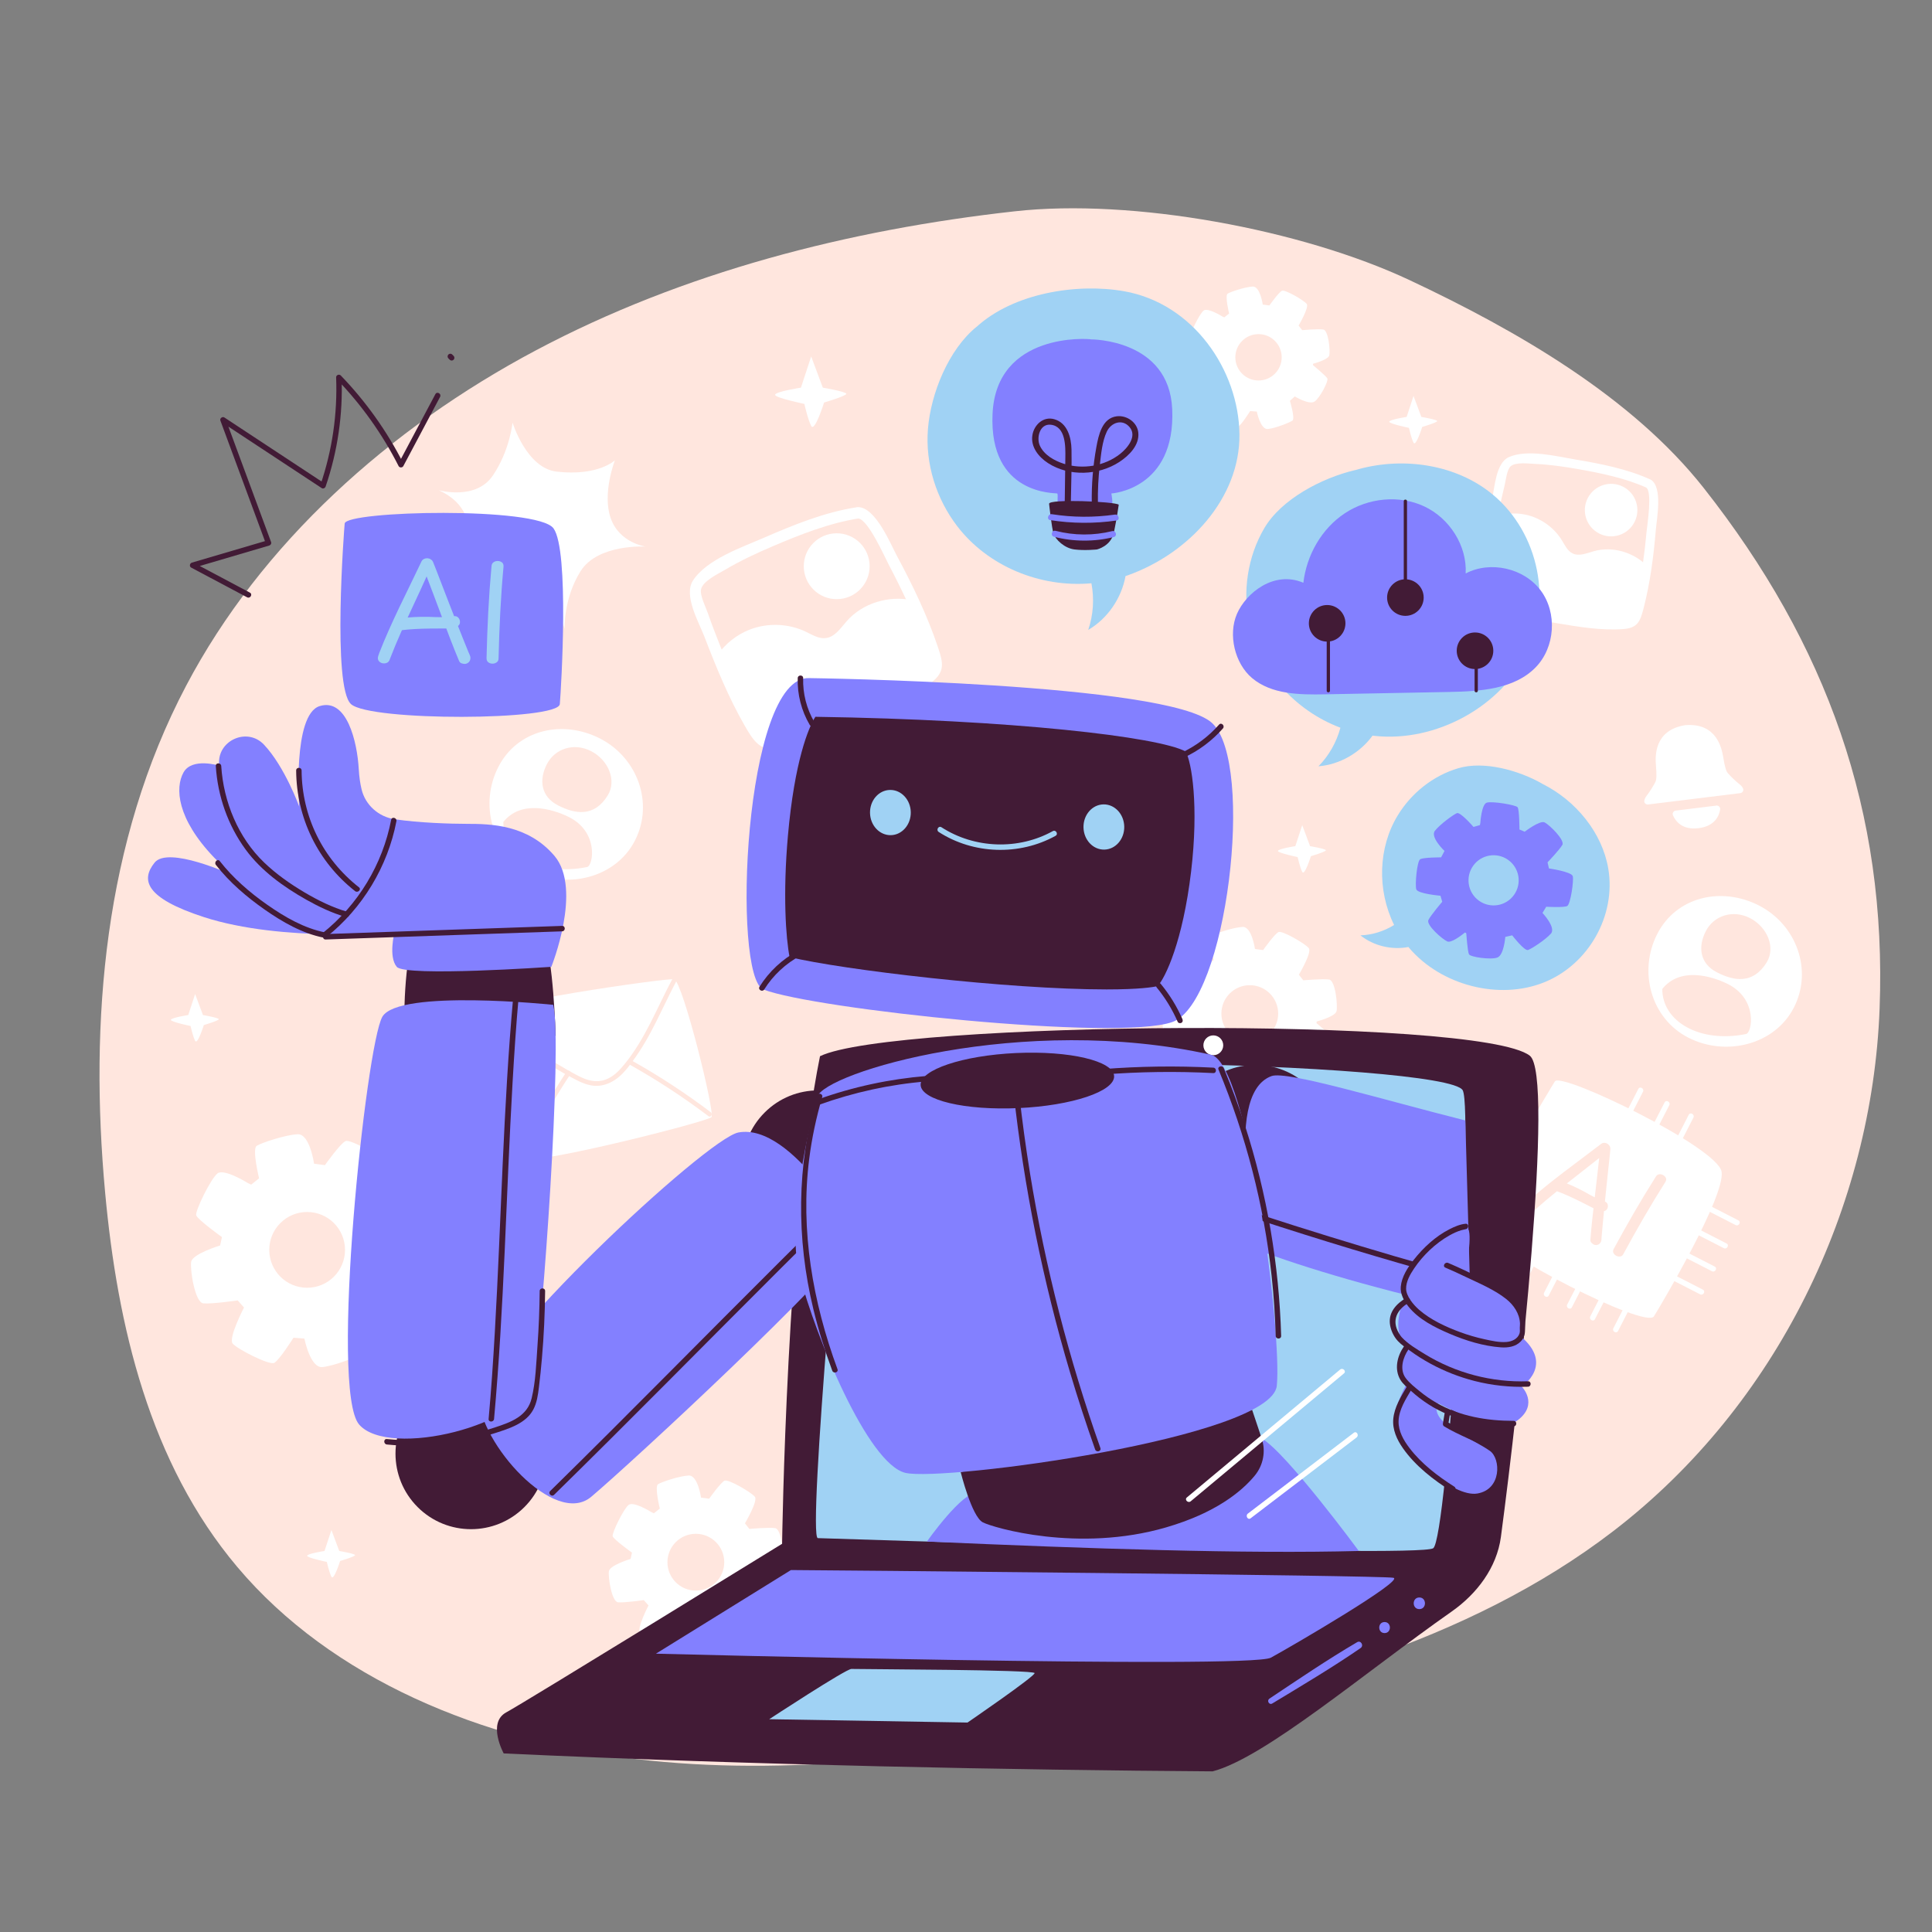 <?xml version="1.0" encoding="utf-8"?>
<!-- Generator: Adobe Illustrator 27.5.0, SVG Export Plug-In . SVG Version: 6.00 Build 0)  -->
<svg version="1.1" xmlns="http://www.w3.org/2000/svg" xmlns:xlink="http://www.w3.org/1999/xlink" x="0px" y="0px"
	 viewBox="0 0 500 500" style="enable-background:new 0 0 500 500;" xml:space="preserve">
<rect x="0" y="0" width="500" height="500" fill="#808080" stroke="none"/>
<g id="Background_Simple">
	<g>
		<g>
			<g>
				<path style="fill:#FFE6DE;" d="M262.556,54.693c-42.999,4.782-85.816,15.769-123.858,35.97
					c-38.042,20.201-71.143,50.019-90.514,86.781c-21.311,40.442-25.058,86.872-20.975,131.204
					c3.185,34.575,11.519,69.955,34.184,96.857c24.496,29.075,63.483,45.003,103.037,49.719
					c39.555,4.717,79.986-0.749,119.428-8.244c47.382-9.003,95.883-21.729,133.646-50.72
					c42.622-32.722,66.993-84.165,68.933-135.167c1.94-51.002-13.662-94.378-45.512-134.797
					c-18.529-23.515-48.245-40.702-76.158-53.816C336.854,59.366,293.022,51.264,262.556,54.693"/>
			</g>
		</g>
		<g>
			<g>
				<g>
					<path style="fill:#FFFFFF;" d="M174.506,253.44c-1.136-0.48-50.463,6.473-49.902,9.626c0.299,1.68,7.408,35.404,11.13,36.835
						c3.721,1.432,47.399-9.624,48.388-10.791C185.112,287.943,176.746,254.386,174.506,253.44z"/>
				</g>
			</g>
			<g>
				<g>
					<g>
						<path style="fill:#FFE6DE;" d="M125.293,263.477c7.387,5.976,15.334,11.605,23.787,15.982c1.926,0.997,4.006,1.792,6.21,1.505
							c1.855-0.241,3.571-1.133,4.977-2.344c1.611-1.388,2.929-3.222,4.153-4.949c1.327-1.872,2.515-3.838,3.617-5.849
							c2.462-4.495,4.514-9.2,6.918-13.726c0.357-0.672-0.663-1.27-1.021-0.597c-3.928,7.394-6.962,15.382-12.32,21.921
							c-1.393,1.7-2.89,3.281-5.019,4.025c-2.346,0.819-4.592,0.178-6.729-0.911c-3.896-1.984-7.636-4.366-11.282-6.772
							c-4.297-2.836-8.45-5.883-12.453-9.121C125.543,262.166,124.701,262.998,125.293,263.477L125.293,263.477z"/>
					</g>
				</g>
			</g>
			<g>
				<g>
					<g>
						<path style="fill:#FFE6DE;" d="M146.608,277.365c-4.527,6.9-8.616,14.075-12.245,21.486c-0.333,0.681,0.686,1.281,1.021,0.597
							c3.629-7.411,7.718-14.586,12.245-21.486C148.048,277.324,147.025,276.73,146.608,277.365L146.608,277.365z"/>
					</g>
				</g>
			</g>
			<g>
				<g>
					<g>
						<path style="fill:#FFE6DE;" d="M163.147,275.63c7.024,3.953,13.773,8.374,20.202,13.236c0.607,0.459,1.197-0.568,0.597-1.021
							c-6.43-4.861-13.178-9.283-20.203-13.236C163.08,274.235,162.483,275.256,163.147,275.63L163.147,275.63z"/>
					</g>
				</g>
			</g>
		</g>
		<g>
			<g>
				<g>
					<g>
						<path style="fill:#FFE6DE;" d="M222.033,132.713c-11.661,1.637-42.685,14.734-42.08,19.995
							c0.609,5.3,13.232,36.559,17.891,39.543c4.659,2.984,43.969-14.905,44.636-19.317
							C243.146,168.523,226.25,132.121,222.033,132.713z"/>
					</g>
				</g>
				<g>
					<g>
						<path style="fill:#FFFFFF;" d="M225.06,146.483c0.031,4.707-3.759,8.548-8.466,8.579c-4.707,0.031-8.548-3.759-8.579-8.466
							c-0.031-4.707,3.759-8.548,8.466-8.579C221.187,137.986,225.028,141.776,225.06,146.483z"/>
					</g>
				</g>
				<g>
					<g>
						<path style="fill:#FFFFFF;" d="M242.48,172.934c0.282-1.868-2.586-9.474-6.306-17.578c-6.092-1.327-12.935,0.694-17.063,5.421
							c-1.56,1.787-3.039,4.068-5.393,4.36c-1.815,0.225-3.498-0.845-5.147-1.637c-4.508-2.163-9.916-2.367-14.574-0.549
							c-3.308,1.291-6.2,3.591-8.264,6.477c4.143,10.087,9.438,21.11,12.111,22.822C202.503,195.235,241.813,177.346,242.48,172.934
							z"/>
					</g>
				</g>
			</g>
			<g>
				<g>
					<g>
						<path style="fill:#FFFFFF;" d="M221.632,131.296c-8.219,1.268-16.276,4.544-23.858,7.844
							c-5.655,2.461-14.888,5.6-18.441,11.116c-2.488,3.862,1.544,10.808,2.953,14.48c3.012,7.845,6.261,15.793,10.454,23.091
							c2.376,4.136,4.14,6.783,9.158,5.985c6.743-1.072,13.349-4.046,19.558-6.759c6.624-2.895,13.762-5.944,19.533-10.382
							c3.603-2.771,3.145-5.025,1.773-9.121c-2.729-8.153-6.56-16.087-10.62-23.647c-1.68-3.128-5.543-12.663-10.119-12.662
							c-1.896,0.001-1.878,2.947,0.02,2.946c2.533-0.001,7.004,10.152,8.026,12.085c3.163,5.979,6.062,12.14,8.52,18.443
							c1.24,3.18,3.798,7.054,0.896,9.423c-4.544,3.71-10.46,6.23-15.736,8.674c-6.02,2.789-12.225,5.42-18.621,7.226
							c-1.604,0.453-4.402,1.594-6.082,1.062c-1.566-0.496-2.577-2.748-3.365-4.072c-3.78-6.354-6.675-13.32-9.413-20.169
							c-1.085-2.716-2.134-5.45-3.088-8.215c-0.491-1.425-2.131-4.613-1.737-6.192c0.529-2.124,4.525-4.001,6.201-4.994
							c3.949-2.34,8.146-4.297,12.364-6.096c7.139-3.044,14.715-6.039,22.425-7.228
							C224.301,133.843,223.488,131.009,221.632,131.296z"/>
					</g>
				</g>
			</g>
		</g>
		<g>
			<g>
				<g>
					<g>
						<path style="fill:#FFE6DE;" d="M426.644,125.163c-8.507-3.979-34.943-8.72-36.827-4.94
							c-1.898,3.808-7.059,30.194-5.243,34.216c1.816,4.021,35.876,9.164,38.241,6.505
							C425.179,158.285,429.72,126.601,426.644,125.163z"/>
					</g>
				</g>
				<g>
					<g>
						<path style="fill:#FFFFFF;" d="M422.677,135.684c-2.027,3.16-6.232,4.079-9.392,2.052c-3.16-2.027-4.079-6.231-2.052-9.392
							c2.027-3.16,6.231-4.079,9.392-2.052C423.785,128.319,424.703,132.523,422.677,135.684z"/>
					</g>
				</g>
				<g>
					<g>
						<path style="fill:#FFFFFF;" d="M422.814,160.944c1.001-1.126,2.393-7.458,3.431-14.493c-3.495-3.537-8.949-5.163-13.764-3.799
							c-1.82,0.516-3.801,1.397-5.502,0.568c-1.311-0.639-1.971-2.087-2.729-3.333c-2.073-3.407-5.599-5.896-9.503-6.707
							c-2.773-0.577-5.707-0.297-8.342,0.735c-1.618,8.545-2.875,18.217-1.832,20.525C386.39,158.46,420.45,163.603,422.814,160.944
							z"/>
					</g>
				</g>
			</g>
			<g>
				<g>
					<g>
						<path style="fill:#FFFFFF;" d="M426.993,124.04c-6.045-2.728-12.857-4.043-19.36-5.135
							c-4.851-0.815-12.388-2.733-17.163-0.591c-3.343,1.5-3.67,7.896-4.325,10.964c-1.399,6.554-2.685,13.281-3.057,19.983
							c-0.211,3.798-0.184,6.336,3.518,7.985c4.974,2.216,10.684,3.103,16.014,3.99c5.688,0.946,11.785,2.014,17.574,1.557
							c3.614-0.285,4.288-1.991,5.153-5.326c1.723-6.637,2.613-13.607,3.188-20.428c0.238-2.821,1.804-10.876-1.256-12.866
							c-1.268-0.825-2.538,1.152-1.268,1.978c1.693,1.101,0.266,9.833,0.108,11.57c-0.487,5.373-1.229,10.752-2.328,16.035
							c-0.554,2.665-0.53,6.367-3.5,6.689c-4.651,0.503-9.702-0.386-14.292-1.047c-5.237-0.755-10.53-1.695-15.591-3.271
							c-1.27-0.395-3.636-0.85-4.527-1.936c-0.831-1.013-0.527-2.958-0.478-4.186c0.237-5.892,1.333-11.808,2.482-17.577
							c0.456-2.288,0.944-4.571,1.51-6.834c0.292-1.166,0.582-4.011,1.532-4.895c1.278-1.189,4.765-0.706,6.318-0.641
							c3.658,0.154,7.314,0.671,10.917,1.304c6.096,1.07,12.464,2.365,18.135,4.924C427.668,126.904,428.358,124.656,426.993,124.04
							z"/>
					</g>
				</g>
			</g>
		</g>
		<g>
			<g>
				<path style="fill:#FFFFFF;" d="M106.887,311.711c-2.155-0.336-8.926,0.268-8.926,0.268l-1.523-1.932c0,0,4.554-7.682,3.44-9.156
					c-1.114-1.474-9.115-6.154-10.451-5.576c-1.336,0.578-5.343,6.226-5.343,6.226l-2.805-0.372c0,0-1.092-7.776-4.252-7.625
					c-3.16,0.152-9.359,2.2-10.599,3.001c-1.24,0.801,0.623,8.402,0.623,8.402l-2.046,1.637l-0.88-0.422
					c0,0-6.077-3.798-7.813-2.496c-1.736,1.302-5.86,9.766-5.534,10.851c0.326,1.085,6.664,5.643,6.664,5.643l-0.479,2.17
					c0,0-7.162,2.17-7.487,4.232c-0.326,2.062,0.976,10.526,3.147,10.743c2.17,0.217,8.898-0.76,8.898-0.76l1.628,1.845
					c0,0-4.124,7.921-2.93,9.332c1.194,1.411,9.44,5.643,10.743,4.992c1.302-0.651,4.992-6.511,4.992-6.511l2.821,0.217
					c0,0,1.519,7.704,4.666,7.379c3.147-0.325,9.224-2.713,10.417-3.581c1.194-0.868-1.085-8.355-1.085-8.355l2.062-1.845
					c0,0,6.077,3.689,8.355,2.17c2.279-1.519,5.968-8.681,5.426-9.766c-0.543-1.085-6.077-5.643-6.077-5.643l0.029-0.579
					c1.924-0.537,6.525-1.98,6.871-3.59C109.876,320.57,109.042,312.047,106.887,311.711z M79.488,333.27
					c-5.415,0-9.805-4.39-9.805-9.805c0-5.415,4.39-9.805,9.805-9.805c5.415,0,9.804,4.39,9.804,9.805
					C89.293,328.88,84.903,333.27,79.488,333.27z"/>
			</g>
		</g>
		<g>
			<g>
				<path style="fill:#FFFFFF;" d="M200.624,395.483c-1.615-0.252-6.692,0.201-6.692,0.201l-1.142-1.448
					c0,0,3.414-5.759,2.579-6.864c-0.835-1.105-6.833-4.614-7.835-4.18c-1.002,0.434-4.005,4.667-4.005,4.667l-2.103-0.279
					c0,0-0.819-5.83-3.188-5.716c-2.369,0.114-7.016,1.65-7.945,2.25c-0.929,0.6,0.467,6.299,0.467,6.299l-1.534,1.227l-0.66-0.316
					c0,0-4.556-2.847-5.857-1.871c-1.302,0.976-4.393,7.321-4.149,8.135c0.244,0.813,4.996,4.23,4.996,4.23l-0.359,1.627
					c0,0-5.369,1.627-5.613,3.173c-0.244,1.546,0.732,7.891,2.359,8.053c1.627,0.163,6.671-0.569,6.671-0.569l1.22,1.383
					c0,0-3.091,5.938-2.196,6.996c0.895,1.058,7.077,4.23,8.053,3.742c0.976-0.488,3.742-4.881,3.742-4.881l2.115,0.163
					c0,0,1.139,5.776,3.498,5.532c2.359-0.244,6.915-2.034,7.809-2.685c0.895-0.651-0.813-6.264-0.813-6.264l1.546-1.383
					c0,0,4.555,2.766,6.264,1.627c1.708-1.139,4.474-6.508,4.068-7.321c-0.407-0.813-4.556-4.23-4.556-4.23l0.022-0.434
					c1.442-0.402,4.891-1.484,5.151-2.692C202.865,402.125,202.24,395.735,200.624,395.483z M180.084,411.645
					c-4.059,0-7.35-3.291-7.35-7.35c0-4.059,3.291-7.35,7.35-7.35c4.059,0,7.35,3.291,7.35,7.35
					C187.434,408.355,184.143,411.645,180.084,411.645z"/>
			</g>
		</g>
		<g>
			<g>
				<path style="fill:#FFFFFF;" d="M342.467,85.277c-1.319-0.206-5.462,0.164-5.462,0.164l-0.932-1.182c0,0,2.786-4.7,2.105-5.602
					c-0.682-0.902-5.577-3.766-6.395-3.412c-0.817,0.354-3.269,3.809-3.269,3.809l-1.716-0.228c0,0-0.668-4.758-2.602-4.665
					c-1.934,0.093-5.727,1.346-6.485,1.837c-0.759,0.49,0.381,5.141,0.381,5.141l-1.252,1.002l-0.539-0.258
					c0,0-3.718-2.324-4.781-1.527c-1.062,0.797-3.585,5.976-3.386,6.64c0.199,0.664,4.078,3.453,4.078,3.453l-0.293,1.328
					c0,0-4.382,1.328-4.581,2.589c-0.199,1.262,0.598,6.44,1.925,6.573c1.328,0.133,5.445-0.465,5.445-0.465l0.996,1.129
					c0,0-2.523,4.847-1.793,5.71c0.73,0.863,5.776,3.453,6.573,3.054c0.797-0.399,3.054-3.984,3.054-3.984l1.726,0.133
					c0,0,0.93,4.714,2.855,4.515c1.926-0.199,5.644-1.66,6.374-2.191c0.73-0.531-0.664-5.113-0.664-5.113l1.261-1.129
					c0,0,3.718,2.257,5.112,1.328c1.394-0.93,3.652-5.312,3.32-5.976c-0.332-0.664-3.718-3.453-3.718-3.453l0.018-0.354
					c1.177-0.328,3.992-1.211,4.204-2.197C344.295,90.698,343.785,85.483,342.467,85.277z M325.702,98.469
					c-3.313,0-5.999-2.686-5.999-5.999c0-3.313,2.686-5.999,5.999-5.999c3.313,0,5.999,2.686,5.999,5.999
					C331.701,95.783,329.015,98.469,325.702,98.469z"/>
			</g>
		</g>
		<g>
			<g>
				<path style="fill:#FFFFFF;" d="M343.984,253.505c-1.615-0.252-6.692,0.201-6.692,0.201l-1.142-1.448
					c0,0,3.414-5.759,2.579-6.864c-0.835-1.105-6.833-4.614-7.835-4.18c-1.002,0.434-4.005,4.667-4.005,4.667l-2.103-0.279
					c0,0-0.819-5.83-3.188-5.716c-2.369,0.114-7.016,1.65-7.945,2.25c-0.929,0.6,0.467,6.299,0.467,6.299l-1.534,1.227l-0.66-0.316
					c0,0-4.556-2.847-5.857-1.871c-1.302,0.976-4.393,7.321-4.149,8.135c0.244,0.813,4.996,4.23,4.996,4.23l-0.359,1.627
					c0,0-5.369,1.627-5.613,3.173c-0.244,1.546,0.732,7.891,2.359,8.053c1.627,0.163,6.671-0.569,6.671-0.569l1.22,1.383
					c0,0-3.091,5.938-2.196,6.996c0.895,1.058,7.077,4.23,8.053,3.742c0.976-0.488,3.742-4.881,3.742-4.881l2.115,0.163
					c0,0,1.139,5.776,3.498,5.532c2.359-0.244,6.915-2.034,7.809-2.685c0.895-0.651-0.814-6.264-0.814-6.264l1.546-1.383
					c0,0,4.556,2.766,6.264,1.627c1.708-1.139,4.474-6.508,4.068-7.321c-0.407-0.813-4.556-4.23-4.556-4.23l0.022-0.434
					c1.442-0.402,4.891-1.484,5.151-2.692C346.224,260.146,345.599,253.757,343.984,253.505z M323.443,269.667
					c-4.059,0-7.35-3.291-7.35-7.35c0-4.059,3.291-7.35,7.35-7.35c4.059,0,7.35,3.291,7.35,7.35
					C330.793,266.376,327.503,269.667,323.443,269.667z"/>
			</g>
		</g>
		<g>
			<g>
				<path style="fill:#FFFFFF;" d="M402.406,279.859c-0.635,0.979-20.122,32.779-18.04,38.426
					c2.082,5.647,41.583,25.727,43.669,22.387c2.086-3.34,18.476-31.112,17.516-37.41
					C444.592,296.964,404.054,277.319,402.406,279.859z"/>
			</g>
			<g>
				<path style="fill:#FFE6DE;" d="M397.322,313.043c-0.251,0.264-0.516,0.415-0.8,0.454c-0.285,0.037-0.583-0.022-0.893-0.182
					c-0.347-0.177-0.593-0.437-0.741-0.776c-0.149-0.341-0.138-0.676,0.031-1.004c0.046-0.09,0.122-0.196,0.23-0.313
					c0.106-0.119,0.312-0.318,0.618-0.599c1.432-1.268,2.904-2.512,4.415-3.729c1.509-1.218,3.051-2.425,4.619-3.623
					c1.57-1.199,3.156-2.393,4.758-3.588c1.601-1.193,3.201-2.405,4.8-3.635c0.231-0.181,0.48-0.276,0.752-0.287
					c0.27-0.012,0.523,0.043,0.761,0.165c0.31,0.159,0.546,0.384,0.708,0.674c0.162,0.291,0.219,0.596,0.168,0.916
					c-0.021,0.264-0.078,0.874-0.174,1.826c-0.098,0.952-0.222,2.114-0.373,3.487c-0.152,1.374-0.308,2.858-0.471,4.456
					c-0.162,1.596-0.326,3.195-0.488,4.791c-0.163,1.597-0.306,3.09-0.43,4.476c-0.123,1.387-0.228,2.543-0.309,3.468
					c-0.002,0.229-0.017,0.481-0.042,0.755c-0.026,0.275-0.077,0.485-0.152,0.631c-0.206,0.402-0.489,0.653-0.851,0.755
					c-0.364,0.101-0.7,0.073-1.01-0.087c-0.183-0.092-0.376-0.244-0.58-0.451c-0.205-0.209-0.296-0.469-0.273-0.779
					c0.135-1.795,0.311-3.674,0.523-5.637c0.211-1.964,0.431-3.907,0.656-5.829c0.226-1.921,0.432-3.716,0.618-5.381
					c0.186-1.666,0.346-3.098,0.477-4.297c-1.912,1.529-3.814,3.024-5.7,4.485c-1.889,1.461-3.743,2.922-5.563,4.384
					C400.784,310.031,399.024,311.522,397.322,313.043z M401.954,306.164c0.121-0.237,0.303-0.391,0.548-0.461
					c0.242-0.072,0.501-0.094,0.777-0.068c0.274,0.026,0.521,0.072,0.741,0.138c0.446,0.115,1.043,0.323,1.787,0.623
					s1.594,0.685,2.551,1.153c0.959,0.469,1.978,1.014,3.064,1.639c0.336,0.195,0.689,0.382,1.058,0.56
					c0.371,0.178,0.729,0.345,1.074,0.499c0.347,0.154,0.669,0.291,0.964,0.409c0.297,0.118,0.555,0.209,0.775,0.275
					c0.412,0.142,0.669,0.401,0.775,0.777c0.107,0.378,0.07,0.739-0.107,1.086c-0.16,0.31-0.382,0.506-0.666,0.591
					s-0.605,0.092-0.962,0.024c-0.357-0.067-0.71-0.174-1.062-0.32c-0.351-0.145-0.673-0.293-0.964-0.441
					c-1.039-0.533-2.098-1.071-3.178-1.613c-1.081-0.542-2.16-1.056-3.236-1.538c-1.076-0.482-2.158-0.921-3.244-1.318
					c-0.283-0.122-0.513-0.401-0.693-0.839C401.777,306.902,401.777,306.511,401.954,306.164z"/>
				<path style="fill:#FFE6DE;" d="M428.51,304.548c0.215-0.373,0.496-0.587,0.845-0.637c0.35-0.052,0.678,0.002,0.989,0.161
					c0.346,0.178,0.6,0.424,0.763,0.737c0.161,0.314,0.13,0.666-0.094,1.058c-1.929,3.041-3.794,6.119-5.598,9.234
					c-1.804,3.116-3.567,6.26-5.284,9.43c-0.196,0.383-0.473,0.599-0.83,0.645c-0.358,0.046-0.693-0.009-1.002-0.168
					c-0.328-0.168-0.574-0.408-0.735-0.722c-0.161-0.313-0.14-0.669,0.066-1.071c1.709-3.153,3.468-6.292,5.277-9.417
					C424.715,310.672,426.583,307.59,428.51,304.548z"/>
			</g>
			<g>
				<g>
					<path style="fill:#FFFFFF;" d="M380.91,304.684c2.707,1.388,5.413,2.775,8.12,4.163c0.806,0.413,1.519-0.802,0.711-1.217
						c-2.707-1.387-5.413-2.775-8.12-4.163C380.816,303.055,380.102,304.27,380.91,304.684L380.91,304.684z"/>
				</g>
			</g>
			<g>
				<g>
					<path style="fill:#FFFFFF;" d="M383.973,298.709c2.707,1.387,5.413,2.775,8.12,4.163c0.805,0.413,1.519-0.803,0.711-1.217
						c-2.707-1.388-5.413-2.775-8.12-4.163C383.879,297.08,383.165,298.295,383.973,298.709L383.973,298.709z"/>
				</g>
			</g>
			<g>
				<g>
					<path style="fill:#FFFFFF;" d="M387.036,292.734c2.707,1.387,5.413,2.775,8.12,4.163c0.806,0.413,1.519-0.802,0.711-1.217
						c-2.707-1.388-5.413-2.775-8.12-4.163C386.942,291.105,386.228,292.32,387.036,292.734L387.036,292.734z"/>
				</g>
			</g>
			<g>
				<g>
					<path style="fill:#FFFFFF;" d="M390.099,286.759c2.707,1.388,5.413,2.775,8.12,4.163c0.806,0.413,1.519-0.802,0.711-1.217
						c-2.707-1.388-5.413-2.775-8.12-4.163C390.005,285.13,389.291,286.345,390.099,286.759L390.099,286.759z"/>
				</g>
			</g>
			<g>
				<g>
					<path style="fill:#FFFFFF;" d="M431.869,330.808c2.707,1.388,5.413,2.775,8.12,4.163c0.805,0.413,1.519-0.802,0.711-1.217
						c-2.707-1.387-5.413-2.775-8.12-4.163C431.775,329.179,431.061,330.394,431.869,330.808L431.869,330.808z"/>
				</g>
			</g>
			<g>
				<g>
					<path style="fill:#FFFFFF;" d="M434.932,324.833c2.707,1.387,5.413,2.775,8.12,4.163c0.805,0.413,1.519-0.803,0.711-1.217
						c-2.707-1.388-5.413-2.775-8.12-4.163C434.838,323.204,434.124,324.419,434.932,324.833L434.932,324.833z"/>
				</g>
			</g>
			<g>
				<g>
					<path style="fill:#FFFFFF;" d="M437.995,318.858c2.707,1.387,5.413,2.775,8.12,4.163c0.806,0.413,1.519-0.802,0.711-1.217
						c-2.707-1.388-5.413-2.775-8.12-4.163C437.901,317.229,437.187,318.444,437.995,318.858L437.995,318.858z"/>
				</g>
			</g>
			<g>
				<g>
					<path style="fill:#FFFFFF;" d="M441.058,312.883c2.707,1.388,5.413,2.775,8.12,4.163c0.805,0.413,1.519-0.802,0.711-1.217
						c-2.707-1.388-5.413-2.775-8.12-4.163C440.964,311.254,440.25,312.469,441.058,312.883L441.058,312.883z"/>
				</g>
			</g>
			<g>
				<g>
					<path style="fill:#FFFFFF;" d="M418.755,344.456c1.388-2.707,2.775-5.413,4.163-8.12c0.413-0.806-0.803-1.519-1.217-0.711
						c-1.388,2.707-2.775,5.413-4.163,8.12C417.125,344.551,418.341,345.264,418.755,344.456L418.755,344.456z"/>
				</g>
			</g>
			<g>
				<g>
					<path style="fill:#FFFFFF;" d="M394.686,332.117c1.387-2.707,2.775-5.413,4.163-8.12c0.413-0.806-0.803-1.519-1.217-0.711
						c-1.388,2.707-2.775,5.413-4.163,8.12C393.057,332.212,394.272,332.926,394.686,332.117L394.686,332.117z"/>
				</g>
			</g>
			<g>
				<g>
					<path style="fill:#FFFFFF;" d="M412.78,341.393c1.388-2.707,2.775-5.413,4.163-8.12c0.413-0.805-0.802-1.519-1.217-0.711
						c-1.388,2.707-2.775,5.413-4.163,8.12C411.15,341.487,412.366,342.201,412.78,341.393L412.78,341.393z"/>
				</g>
			</g>
			<g>
				<g>
					<path style="fill:#FFFFFF;" d="M406.805,338.33c1.388-2.707,2.775-5.413,4.163-8.12c0.413-0.806-0.802-1.519-1.217-0.711
						c-1.388,2.707-2.775,5.413-4.163,8.12C405.175,338.424,406.391,339.138,406.805,338.33L406.805,338.33z"/>
				</g>
			</g>
			<g>
				<g>
					<path style="fill:#FFFFFF;" d="M400.83,335.267c1.387-2.707,2.775-5.413,4.163-8.12c0.413-0.805-0.803-1.519-1.217-0.711
						c-1.388,2.707-2.775,5.413-4.163,8.12C399.2,335.361,400.416,336.075,400.83,335.267L400.83,335.267z"/>
				</g>
			</g>
			<g>
				<g>
					<path style="fill:#FFFFFF;" d="M428.319,293.224c1.23-2.4,2.461-4.8,3.691-7.201c0.413-0.806-0.802-1.519-1.217-0.711
						c-1.23,2.4-2.461,4.8-3.691,7.201C426.689,293.318,427.905,294.032,428.319,293.224L428.319,293.224z"/>
				</g>
			</g>
			<g>
				<g>
					<path style="fill:#FFFFFF;" d="M434.566,296.427c1.23-2.4,2.461-4.801,3.691-7.201c0.413-0.806-0.802-1.519-1.217-0.711
						c-1.23,2.4-2.461,4.8-3.691,7.201C432.937,296.521,434.152,297.235,434.566,296.427L434.566,296.427z"/>
				</g>
			</g>
			<g>
				<g>
					<path style="fill:#FFFFFF;" d="M421.517,289.737c1.23-2.4,2.461-4.8,3.691-7.201c0.413-0.806-0.803-1.519-1.217-0.711
						c-1.23,2.4-2.461,4.801-3.691,7.201C419.887,289.831,421.102,290.545,421.517,289.737L421.517,289.737z"/>
				</g>
			</g>
		</g>
		<g>
			<g>
				<path style="fill:#FFFFFF;" d="M164.32,217.543c-4.965,9.686-17.638,12.743-27.325,7.778
					c-9.686-4.965-12.991-17.154-8.026-26.84c4.965-9.686,16.641-12.312,26.327-7.347
					C164.982,196.099,169.285,207.857,164.32,217.543z"/>
			</g>
			<g>
				<path style="fill:#FFE6DE;" d="M130.267,212.718c-0.047,8.394,9.683,14.112,21.678,11.667c1.589-0.324,3.112-9.112-4.833-12.995
					C142.883,209.323,134.851,207.005,130.267,212.718z"/>
			</g>
			<g>
				<path style="fill:#FFE6DE;" d="M157.28,205.857c-3.515,5.671-8.415,4.854-12.867,2.572c-4.451-2.282-4.965-6.6-2.89-10.649
					c2.076-4.049,7.003-5.668,11.455-3.386C157.429,196.676,159.677,201.99,157.28,205.857z"/>
			</g>
		</g>
		<g>
			<g>
				<path style="fill:#FFFFFF;" d="M464.252,260.759c-4.965,9.686-17.638,12.743-27.325,7.778
					c-9.686-4.965-12.991-17.154-8.026-26.84c4.965-9.686,16.641-12.312,26.327-7.347
					C464.915,239.315,469.217,251.073,464.252,260.759z"/>
			</g>
			<g>
				<path style="fill:#FFE6DE;" d="M430.199,255.934c-0.047,8.393,9.683,14.112,21.678,11.667c1.589-0.324,3.112-9.112-4.833-12.995
					C442.815,252.539,434.784,250.221,430.199,255.934z"/>
			</g>
			<g>
				<path style="fill:#FFE6DE;" d="M457.212,249.073c-3.515,5.671-8.415,4.854-12.867,2.572c-4.451-2.282-4.965-6.6-2.89-10.649
					c2.076-4.049,7.003-5.668,11.455-3.386C457.362,239.892,459.609,245.205,457.212,249.073z"/>
			</g>
		</g>
		<g>
			<path style="fill:#FFFFFF;" d="M117.591,149.522c0,0,10.679-15.873-4.017-22.653c0,0,9.529,2.713,13.946-3.756
				c4.417-6.469,5.129-13.745,5.129-13.745s3.597,11.813,11.446,12.695c10.788,1.211,15.048-2.944,15.048-2.944
				s-3.353,8.54-1.09,14.994c2.262,6.454,9.076,7.343,9.076,7.343s-12.391-0.767-16.872,6.363
				c-4.482,7.13-4.134,14.955-4.134,14.955s-2.891-11.413-14.909-13.701C119.194,146.785,117.591,149.522,117.591,149.522z"/>
		</g>
		<g>
			<path style="fill:#FFFFFF;" d="M450.261,203.029c-1.297-1.013-2.642-2.411-3.098-2.941c-0.456-0.53-0.791-1.661-1.183-4.056
				c-0.391-2.384-1.694-9.014-9.819-8.361l-0.1,0.012c-8.041,1.336-7.698,8.084-7.499,10.492c0.2,2.418,0.15,3.597-0.164,4.222
				c-0.314,0.625-1.28,2.307-2.292,3.604c-0.365,0.467-0.519,0.895-0.567,1.252c-0.074,0.552,0.427,1.012,0.98,0.945l11.117-1.368
				l1.639-0.202l11.117-1.368c0.553-0.068,0.927-0.637,0.722-1.154C450.981,203.771,450.727,203.393,450.261,203.029z"/>
			<path style="fill:#FFFFFF;" d="M433.661,209.785c-0.589,0.073-0.931,0.693-0.69,1.235c0.655,1.471,2.335,3.838,6.606,3.312
				c4.268-0.525,5.338-3.241,5.597-4.824c0.095-0.582-0.386-1.093-0.971-1.021L433.661,209.785z"/>
		</g>
		<g>
			<path style="fill:#FFFFFF;" d="M207.282,100.325l2.651-8.072l3.01,8.072c0,0,6.014,1.023,6.084,1.584
				c0.068,0.548-5.756,2.265-5.756,2.265s-2.445,7.827-3.339,6.054s-1.761-5.697-1.761-5.697s-7.574-1.573-7.574-2.345
				C200.598,101.35,207.282,100.325,207.282,100.325z"/>
		</g>
		<g>
			<path style="fill:#FFFFFF;" d="M335.232,218.982l1.784-5.433l2.026,5.433c0,0,4.048,0.688,4.095,1.066
				c0.046,0.369-3.874,1.525-3.874,1.525s-1.645,5.268-2.247,4.075c-0.602-1.193-1.185-3.834-1.185-3.834s-5.097-1.059-5.097-1.579
				C330.733,219.672,335.232,218.982,335.232,218.982z"/>
		</g>
		<g>
			<path style="fill:#FFFFFF;" d="M364.036,107.899l1.784-5.433l2.026,5.433c0,0,4.048,0.688,4.095,1.066
				c0.046,0.369-3.874,1.525-3.874,1.525s-1.645,5.268-2.247,4.075c-0.602-1.193-1.185-3.834-1.185-3.834s-5.097-1.059-5.097-1.579
				C359.537,108.589,364.036,107.899,364.036,107.899z"/>
		</g>
		<g>
			<path style="fill:#FFFFFF;" d="M83.986,401.393l1.784-5.433l2.026,5.433c0,0,4.048,0.688,4.095,1.066
				c0.046,0.369-3.874,1.525-3.874,1.525s-1.645,5.268-2.247,4.075c-0.602-1.193-1.185-3.834-1.185-3.834s-5.097-1.059-5.097-1.579
				C79.488,402.083,83.986,401.393,83.986,401.393z"/>
		</g>
		<g>
			<path style="fill:#FFFFFF;" d="M48.716,262.696l1.784-5.433l2.026,5.433c0,0,4.048,0.688,4.095,1.066
				c0.046,0.369-3.874,1.525-3.874,1.525s-1.645,5.268-2.247,4.075c-0.601-1.193-1.185-3.834-1.185-3.834s-5.097-1.059-5.097-1.579
				C44.218,263.386,48.716,262.696,48.716,262.696z"/>
		</g>
	</g>
</g>
<g id="Robot">
	<g>
		<g>
			<g>
				<g>
					<path style="fill:#421B36;" d="M395.91,273.214c-13.075-10.186-165.099-8.961-183.694,0.135
						c-8.646,42.543-9.81,126.185-9.81,126.185s-66.382,40.91-71.385,43.622c-5.003,2.712-0.665,10.628-0.665,10.628
						c65.598,3.053,133.109,4.295,183.482,4.641c13.503-3.537,39.248-25.513,61.835-41.348c6.558-4.598,11.699-11.385,12.759-19.323
						C393.125,362.587,402.373,278.249,395.91,273.214z"/>
				</g>
				<g>
					<path style="fill:#FFFFFF;" d="M316.571,270.523c0,1.418-1.149,2.567-2.567,2.567c-1.418,0-2.567-1.149-2.567-2.567
						c0-1.418,1.149-2.567,2.567-2.567C315.422,267.956,316.571,269.105,316.571,270.523z"/>
				</g>
				<g>
					<path style="fill:#A0D2F4;" d="M211.664,398.065c0,0,155.15,5.162,159.239,2.627c3.633-2.252,10.533-112.867,7.655-118.513
						c-3.747-7.353-156.578-10.967-158.446-0.375C218.408,291.473,208.88,398.171,211.664,398.065z"/>
				</g>
				<g>
					<path style="fill:#8380FF;" d="M169.753,427.972c0,0,153.693,4.011,159.147,1.034c5.454-2.977,34.658-20.025,31.72-20.676
						c-2.935-0.651-151.047-2.001-155.924-2.003L169.753,427.972z"/>
				</g>
				<g>
					<g>
						<path style="fill:#8380FF;" d="M329.267,440.86c7.687-4.649,15.432-9.243,22.841-14.331c0.928-0.637,0.103-2.113-0.894-1.529
							c-7.754,4.55-15.205,9.616-22.681,14.604C327.762,440.12,328.458,441.349,329.267,440.86L329.267,440.86z"/>
					</g>
				</g>
				<g>
					<g>
						<path style="fill:#8380FF;" d="M358.327,422.639c1.836,0,1.839-2.854,0-2.854
							C356.491,419.786,356.488,422.639,358.327,422.639L358.327,422.639z"/>
					</g>
				</g>
				<g>
					<g>
						<path style="fill:#8380FF;" d="M367.323,416.436c1.938,0,1.941-3.012,0-3.012
							C365.385,413.424,365.382,416.436,367.323,416.436L367.323,416.436z"/>
					</g>
				</g>
			</g>
		</g>
		<g>
			
				<ellipse transform="matrix(0.707 -0.707 0.707 0.707 -151.346 238.123)" style="fill:#421B36;" cx="211.767" cy="301.752" rx="19.55" ry="19.55"/>
		</g>
		<g>
			
				<ellipse transform="matrix(0.799 -0.602 0.602 0.799 -112.246 254.797)" style="fill:#421B36;" cx="324.753" cy="295.186" rx="19.55" ry="19.55"/>
		</g>
		<g>
			<g>
				<path style="fill:#8380FF;" d="M329.065,278.491c-13.43,4.894-2.86,45.232-2.86,45.232c9.557,3.776,32.842,10.858,54.409,15.197
					l-1.39-48.948C357.656,284.546,333.023,277.049,329.065,278.491z"/>
			</g>
			<g>
				<g>
					<path style="fill:#421B36;" d="M377.63,329.786c-11.254-2.998-22.427-6.33-33.557-9.757
						c-6.077-1.872-12.139-3.794-18.184-5.768c-0.864-0.282-1.234,1.078-0.375,1.359c16.066,5.245,32.246,10.165,48.541,14.653
						c1.066,0.294,2.132,0.587,3.2,0.871C378.132,331.378,378.507,330.02,377.63,329.786L377.63,329.786z"/>
				</g>
			</g>
		</g>
		<g>
			
				<ellipse transform="matrix(0.707 -0.707 0.707 0.707 -230.316 196.43)" style="fill:#421B36;" cx="121.954" cy="376.231" rx="19.55" ry="19.55"/>
		</g>
		<g>
			<g>
				<path style="fill:#8380FF;" d="M221.277,320.047c0,0-16.1-29.528-30.162-26.967c-8.236,1.5-67.315,56.728-67.208,68.491
					c0.108,11.763,19.655,33.77,29.102,25.8C163.361,378.637,216.275,329.672,221.277,320.047z"/>
			</g>
			<g>
				<g>
					<path style="fill:#421B36;" d="M143.392,386.864c19.811-19.421,39.243-39.224,58.887-58.814
						c5.146-5.132,10.305-10.251,15.495-15.339c0.649-0.636-0.348-1.632-0.996-0.996c-19.811,19.421-39.243,39.224-58.887,58.814
						c-5.146,5.132-10.305,10.251-15.495,15.339C141.747,386.504,142.743,387.5,143.392,386.864L143.392,386.864z"/>
				</g>
			</g>
		</g>
		<g>
			<path style="fill:#8380FF;" d="M209.469,175.492c0,0,93.038,1.223,104.22,11.629c11.182,10.406,3.871,72.399-10.327,77.389
				c-14.285,5.02-92.71-3.37-105.773-8.418C189.351,252.909,192.455,174.68,209.469,175.492z"/>
		</g>
		<g>
			<path style="fill:#421B36;" d="M104.58,265.276c0-0.773,0-22.046,3.667-22.998c3.667-0.952,30.437-0.318,32.637,1.905
				c2.2,2.222,2.934,23.901,2.934,23.901L104.58,265.276z"/>
		</g>
		<g>
			<path style="fill:#8380FF;" d="M102.129,212.015c-4.137-0.626-7.578-3.663-8.551-7.732c-0.35-1.464-0.619-3.201-0.733-5.249
				c-0.393-7.035-3.082-18.495-10.128-16.294c-7.046,2.202-5.284,25.982-5.284,25.982s-3.695-10.246-9.115-16.007
				c-4.371-4.647-12.274-1.023-11.595,5.32l0.013,0.119c0,0-7.046-2.202-9.248,1.761c-2.202,3.963-1.762,11.89,7.926,22.018
				l4.404,4.404c0,0-16.293-7.486-19.816-3.083c-3.523,4.404-2.587,9.107,12.771,14.092c20.266,6.578,49.321,3.963,49.321,3.963
				s-1.619,6.264,0.583,8.906c2.202,2.642,40.005,0,40.005,0s8.115-20.132,0.807-28.722c-6.877-8.084-16.492-8.283-22.658-8.283
				C116.668,213.21,108.333,212.954,102.129,212.015z"/>
		</g>
		<g>
			<g>
				<path style="fill:#421B36;" d="M55.871,223.832c3.514,4.508,7.972,8.315,12.64,11.58c4.579,3.203,9.743,6.173,15.287,7.261
					c0.886,0.174,1.265-1.184,0.375-1.359c-5.437-1.067-10.458-3.98-14.951-7.119c-4.571-3.194-8.916-6.949-12.355-11.36
					C56.311,222.121,55.32,223.124,55.871,223.832L55.871,223.832z"/>
			</g>
		</g>
		<g>
			<g>
				<path style="fill:#421B36;" d="M55.847,198.236c0.481,7.768,3.126,15.349,7.733,21.639c4.022,5.491,9.785,9.633,15.662,12.951
					c3.253,1.836,6.679,3.461,10.273,4.506c0.872,0.254,1.245-1.106,0.375-1.359c-3.898-1.134-7.581-2.959-11.068-5.017
					c-3.715-2.193-7.29-4.711-10.415-7.695c-6.751-6.444-10.579-15.788-11.151-25.025C57.201,197.335,55.791,197.329,55.847,198.236
					L55.847,198.236z"/>
			</g>
		</g>
		<g>
			<g>
				<path style="fill:#421B36;" d="M76.647,199.398c0.071,12.254,5.608,23.659,15.253,31.227c0.706,0.554,1.71-0.437,0.996-0.996
					c-9.365-7.348-14.771-18.313-14.84-30.23C78.051,198.492,76.642,198.49,76.647,199.398L76.647,199.398z"/>
			</g>
		</g>
		<g>
			<path style="fill:#8380FF;" d="M239.886,398.951c0,0,9.262-13.165,13.069-12.585c3.807,0.58,67.193-17.738,73.573-14.099
				c6.381,3.638,25.132,29.126,25.132,29.126C322.292,402.153,282.566,400.846,239.886,398.951z"/>
		</g>
		<g>
			<path style="fill:#421B36;" d="M248.624,380.962c0,0,2.857,11.559,5.738,13.026c2.716,1.383,24.715,7.897,47.371,1.314
				c12.868-3.739,19.578-9.287,22.974-13.384c2.234-2.695,2.933-6.334,1.821-9.653l-2.478-7.395L248.624,380.962z"/>
		</g>
		<g>
			<path style="fill:#8380FF;" d="M211.511,283.903c0,0-8.636,30.46-4.551,46.18c4.085,15.72,17.582,48.765,27.356,51.092
				c9.774,2.327,94.723-9.044,96.119-22.541c1.396-13.497-7.338-83.493-17.029-85.664
				C264.785,262.077,213.094,277.644,211.511,283.903z"/>
		</g>
		<g>
			<path style="fill:#8380FF;" d="M143.187,260.049c0,0-40.018-4.152-44.231,3.082c-4.213,7.234-13.704,96.653-6.005,105.546
				c7.7,8.893,43.194,0.181,45.231-12.009C140.414,343.309,145.609,270.622,143.187,260.049z"/>
		</g>
		<g>
			<g>
				<path style="fill:#421B36;" d="M127.863,367.218c2.626-28.908,3.117-57.981,4.783-86.951c0.433-7.522,0.928-15.042,1.61-22.546
					c0.082-0.903-1.328-0.897-1.409,0c-2.626,28.908-3.117,57.981-4.783,86.951c-0.433,7.522-0.928,15.042-1.61,22.546
					C126.372,368.121,127.782,368.116,127.863,367.218L127.863,367.218z"/>
			</g>
		</g>
		<g>
			<g>
				<path style="fill:#421B36;" d="M211.429,283.54c-5.263,18.073-5.346,36.988-0.936,55.247c1.306,5.409,2.973,10.721,4.892,15.942
					c0.31,0.844,1.673,0.479,1.359-0.375c-6.391-17.39-9.652-35.903-7.326-54.404c0.683-5.428,1.84-10.785,3.369-16.036
					C213.041,283.043,211.682,282.67,211.429,283.54L211.429,283.54z"/>
			</g>
		</g>
		<g>
			<g>
				<path style="fill:#421B36;" d="M84.484,242.492c9.358-7.465,15.849-18.212,18.111-29.966c0.171-0.886-1.187-1.266-1.359-0.375
					c-2.222,11.549-8.555,22.012-17.749,29.345C82.779,242.061,83.782,243.052,84.484,242.492L84.484,242.492z"/>
			</g>
		</g>
		<g>
			<g>
				<path style="fill:#421B36;" d="M84.277,243.141c20.401-0.703,40.801-1.406,61.202-2.109c0.904-0.031,0.908-1.44,0-1.409
					c-20.401,0.703-40.801,1.406-61.202,2.109C83.372,241.763,83.368,243.172,84.277,243.141L84.277,243.141z"/>
			</g>
		</g>
		<g>
			<path style="fill:#421B36;" d="M286.389,256.062c-25.604,0-68.398-5.084-82.046-8.373c-0.961-4.888-1.771-16.303-0.423-31.484
				c1.697-19.102,5.312-27.981,7.102-30.699c50.938,0.758,88.818,5.179,95.823,8.985c1.566,2.779,3.435,14.012,1.41,31.074
				c-2.133,17.974-6.66,27.545-8.678,29.643C298.419,255.474,294.891,256.062,286.389,256.062z M299.325,255.443"/>
		</g>
		<g>
			<g>
				<path style="fill:#A0D2F4;" d="M225.16,210.393c0.064,3.232,2.477,5.804,5.39,5.747c2.913-0.058,5.222-2.725,5.158-5.957
					c-0.064-3.232-2.478-5.804-5.391-5.746C227.404,204.494,225.095,207.161,225.16,210.393z"/>
			</g>
		</g>
		<g>
			<g>
				<path style="fill:#A0D2F4;" d="M280.406,214.131c0.064,3.232,2.478,5.804,5.391,5.746c2.913-0.058,5.222-2.724,5.158-5.956
					c-0.064-3.231-2.478-5.804-5.391-5.746C282.651,208.233,280.342,210.9,280.406,214.131z"/>
			</g>
		</g>
		<g>
			<g>
				<path style="fill:#A0D2F4;" d="M242.938,215.313c8.99,5.805,20.884,6.179,30.238,0.997c0.793-0.439,0.084-1.657-0.711-1.217
					c-8.931,4.947-20.245,4.537-28.816-0.998C242.885,213.603,242.178,214.822,242.938,215.313L242.938,215.313z"/>
			</g>
		</g>
		<g>
			
				<ellipse transform="matrix(0.999 -0.046 0.046 0.999 -12.671 12.506)" style="fill:#421B36;" cx="263.37" cy="279.537" rx="25.061" ry="7.133"/>
		</g>
		<g>
			<g>
				<path style="fill:#421B36;" d="M262.316,282.739c2.702,24.555,7.585,48.856,14.637,72.533
					c1.987,6.673,4.149,13.293,6.471,19.857c0.3,0.849,1.662,0.483,1.359-0.375c-8.156-23.06-14.266-46.834-18.195-70.978
					c-1.137-6.986-2.088-14.001-2.862-21.037C263.627,281.847,262.217,281.837,262.316,282.739L262.316,282.739z"/>
			</g>
		</g>
		<g>
			<g>
				<path style="fill:#421B36;" d="M211.954,285.926c9.006-3.243,18.39-5.29,27.932-6.063c0.898-0.073,0.905-1.483,0-1.409
					c-9.668,0.783-19.18,2.828-28.307,6.113C210.733,284.872,211.098,286.234,211.954,285.926L211.954,285.926z"/>
			</g>
		</g>
		<g>
			<g>
				<path style="fill:#421B36;" d="M285.381,278.096c9.524-0.746,19.083-0.873,28.623-0.381c0.906,0.047,0.904-1.362,0-1.409
					c-9.541-0.493-19.099-0.365-28.623,0.381C284.483,276.757,284.475,278.167,285.381,278.096L285.381,278.096z"/>
			</g>
		</g>
		<g>
			<g>
				<path style="fill:#421B36;" d="M206.449,175.504c-0.124,4.23,0.957,8.435,3.097,12.084c0.458,0.782,1.677,0.074,1.217-0.711
					c-2.02-3.445-3.022-7.381-2.905-11.373C207.884,174.597,206.475,174.598,206.449,175.504L206.449,175.504z"/>
			</g>
		</g>
		<g>
			<g>
				<path style="fill:#421B36;" d="M306.332,196.099c3.866-1.787,7.342-4.382,10.158-7.577c0.598-0.678-0.395-1.678-0.996-0.996
					c-2.747,3.116-6.102,5.614-9.873,7.357C304.799,195.263,305.514,196.478,306.332,196.099L306.332,196.099z"/>
			</g>
		</g>
		<g>
			<g>
				<path style="fill:#421B36;" d="M299.367,255.574c2.213,2.688,4.03,5.688,5.422,8.879c0.152,0.348,0.664,0.43,0.964,0.253
					c0.359-0.212,0.406-0.612,0.253-0.964c-1.443-3.307-3.349-6.379-5.642-9.164c-0.244-0.296-0.743-0.248-0.996,0
					C299.073,254.865,299.126,255.282,299.367,255.574L299.367,255.574z"/>
			</g>
		</g>
		<g>
			<g>
				<path style="fill:#421B36;" d="M197.783,256.067c2.315-3.698,5.579-6.725,9.428-8.777c0.801-0.427,0.09-1.644-0.711-1.217
					c-4.057,2.163-7.494,5.387-9.933,9.283C196.083,256.126,197.302,256.834,197.783,256.067L197.783,256.067z"/>
			</g>
		</g>
		<g>
			<g>
				<path style="fill:#421B36;" d="M100.122,373.835c9.457,0.938,19.08-0.056,28.125-2.99c3.565-1.156,7.878-2.484,9.762-6.035
					c0.948-1.786,1.223-3.809,1.465-5.789c0.304-2.478,0.557-4.963,0.773-7.45c0.504-5.805,0.775-11.627,0.832-17.453
					c0.009-0.907-1.4-0.908-1.409,0c-0.046,4.716-0.23,9.43-0.569,14.134c-0.322,4.473-0.453,9.24-1.508,13.61
					c-1.128,4.672-5.336,6.184-9.473,7.543c-4.213,1.384-8.568,2.36-12.972,2.889c-4.989,0.6-10.027,0.626-15.026,0.13
					C99.22,372.336,99.227,373.746,100.122,373.835L100.122,373.835z"/>
			</g>
		</g>
		<g>
			<g>
				<path style="fill:#421B36;" d="M315.351,276.804c7.06,17.001,11.725,34.986,13.729,53.289c0.569,5.197,0.92,10.414,1.072,15.639
					c0.026,0.905,1.435,0.909,1.409,0c-0.535-18.442-3.667-36.791-9.334-54.351c-1.632-5.058-3.479-10.044-5.517-14.952
					C316.367,275.603,315.003,275.966,315.351,276.804L315.351,276.804z"/>
			</g>
		</g>
		<g>
			<g>
				<g>
					<g>
						<path style="fill:#8380FF;" d="M363.846,358.497c0,0-4.046,6.978-2.44,11.599c2.081,5.989,14.606,17.479,20.918,16.426
							c6.312-1.053,6.1-8.99,3.287-11.018c-2.813-2.028-10.61-5.625-12.769-8.304c-1.955-2.427-0.659-4.077-0.659-4.077
							s15.215,8.57,20.656,4.387c5.441-4.184,0.98-8.674,0.98-8.674s8.617-5.594-0.351-13.077c0,0,1.375-5.161-2.04-8.848
							c-3.415-3.688-12.059-7.469-12.059-7.469s1.866-10.944,0.403-11.476c-4.888-1.778-19.278,11.812-16.044,17.376
							c0,0-3.244,6.524-1.155,11.002l1.269,2.036C363.842,348.38,360.003,354.789,363.846,358.497z"/>
					</g>
				</g>
				<g>
					<g>
						<path style="fill:#421B36;" d="M374.066,328.064c1.793,0.759,3.562,1.58,5.318,2.421c3.488,1.669,7.42,3.296,10.452,5.723
							c1.941,1.554,3.433,3.771,3.532,6.316c0.013,0.349-0.038,0.874-0.046,1.067c-0.021,0.534,0.102,1.033-0.088,1.562
							c-0.503,1.4-1.972,2.034-3.35,2.147c-1.89,0.155-3.86-0.308-5.697-0.706c-2.151-0.467-4.268-1.086-6.332-1.849
							c-3.706-1.37-7.615-3.169-10.615-5.792c-1.514-1.324-3.306-3.526-3.34-5.402c-0.034-1.886,1.051-3.754,2.063-5.261
							c2.307-3.434,5.556-6.543,9.169-8.573c0.965-0.542,1.973-1.013,3.035-1.332c0.32-0.096,1.08-0.264,1.12-0.268
							c0.895-0.084,0.904-1.494,0-1.409c-1.456,0.137-2.893,0.768-4.179,1.424c-3.62,1.848-6.764,4.769-9.26,7.944
							c-1.549,1.971-3.094,4.343-3.329,6.912c-0.171,1.864,0.818,3.677,1.937,5.094c2.654,3.361,6.878,5.461,10.733,7.107
							c4.148,1.771,8.727,3.187,13.25,3.509c1.829,0.13,3.784-0.158,5.124-1.52c0.982-0.999,1.114-2.044,1.128-3.273
							c0.021-1.833-0.037-3.382-0.885-5.092c-2.007-4.044-6.589-5.974-10.394-7.909c-2.833-1.44-5.707-2.818-8.635-4.057
							C373.952,326.498,373.233,327.711,374.066,328.064L374.066,328.064z"/>
					</g>
				</g>
				<g>
					<g>
						<path style="fill:#421B36;" d="M395.445,357.475c-9.377,0.324-18.733-2.134-26.732-7.046c-1.983-1.218-4.28-2.572-5.875-4.274
							c-0.336-0.359-0.608-0.789-0.854-1.213c-1.863-3.214-0.465-6.014,2.612-7.799c0.784-0.455,0.076-1.673-0.711-1.217
							c-2.441,1.416-4.499,3.599-4.188,6.608c0.166,1.604,0.949,3.319,2.052,4.51c0.895,0.966,2.094,1.754,3.158,2.529
							c1.694,1.234,3.472,2.353,5.314,3.354c3.6,1.955,7.451,3.466,11.42,4.477c4.506,1.147,9.159,1.641,13.805,1.48
							C396.349,358.853,396.354,357.444,395.445,357.475L395.445,357.475z"/>
					</g>
				</g>
				<g>
					<g>
						<path style="fill:#421B36;" d="M391.727,367.714c-6.943,0-13.926-1.168-20.004-4.683c-1.492-0.863-2.917-1.842-4.251-2.933
							c-1.244-1.017-2.716-2.156-3.676-3.451c-1.667-2.25-0.701-5.373,0.721-7.434c0.516-0.748-0.705-1.454-1.217-0.711
							c-1.708,2.476-2.515,5.834-0.889,8.581c0.659,1.113,1.828,2.048,2.776,2.904c1.386,1.252,2.871,2.4,4.44,3.414
							c6.584,4.256,14.361,5.722,22.101,5.722C392.634,369.123,392.636,367.714,391.727,367.714L391.727,367.714z"/>
					</g>
				</g>
			</g>
			<g>
				<g>
					<path style="fill:#421B36;" d="M364.048,358.921c-1.505,2.562-3.173,5.227-3.465,8.252c-0.27,2.797,0.936,5.411,2.508,7.648
						c3.22,4.583,7.885,8.17,12.576,11.142c0.768,0.487,1.476-0.732,0.711-1.217c-4.281-2.712-8.519-5.941-11.608-10.004
						c-1.518-1.997-2.89-4.364-2.819-6.951c0.082-2.986,1.85-5.667,3.314-8.159C365.725,358.849,364.507,358.139,364.048,358.921
						L364.048,358.921z"/>
				</g>
			</g>
			<g>
				<g>
					<path style="fill:#421B36;" d="M373.938,365.332c-0.168,1.008-0.337,2.017-0.505,3.025c-0.053,0.318,0.037,0.621,0.324,0.796
						c3.752,2.277,7.967,3.696,11.719,5.973c0.777,0.472,1.486-0.746,0.711-1.217c-3.752-2.277-7.967-3.696-11.719-5.973
						c0.108,0.265,0.216,0.53,0.324,0.796c0.168-1.008,0.337-2.017,0.505-3.025C375.445,364.82,374.087,364.438,373.938,365.332
						L373.938,365.332z"/>
				</g>
			</g>
		</g>
		<g>
			<path style="fill:#A0D2F4;" d="M199.077,444.927c0,0,19.878-13.042,21.269-13.006c3.402,0.088,47.41,0.178,47.41,1.078
				c0,0.9-17.366,12.795-17.366,12.795L199.077,444.927z"/>
		</g>
		<g>
			<g>
				<path style="fill:#FFFFFF;" d="M323.66,392.932c9.142-6.974,18.285-13.948,27.427-20.922c0.712-0.543,0.01-1.767-0.711-1.217
					c-9.142,6.974-18.285,13.948-27.427,20.922C322.237,392.258,322.938,393.482,323.66,392.932L323.66,392.932z"/>
			</g>
		</g>
		<g>
			<g>
				<path style="fill:#FFFFFF;" d="M308.161,388.531c13.219-11.032,26.437-22.063,39.656-33.095
					c0.697-0.582-0.305-1.574-0.996-0.996c-13.219,11.032-26.437,22.063-39.656,33.095
					C306.468,388.117,307.469,389.109,308.161,388.531L308.161,388.531z"/>
			</g>
		</g>
	</g>
</g>
<g id="AI_icon">
	<g>
		<g>
			<path style="fill:#8380FF;" d="M89.203,135.487c-0.131,1.279-3.252,42.24,1.626,46.729c4.878,4.489,53.687,4.322,54.053,0
				c0.366-4.322,2.477-39.779-1.628-45.47C139.148,131.055,89.542,132.169,89.203,135.487z"/>
		</g>
		<g>
			<path style="fill:#A0D2F4;" d="M100.899,170.571c-0.113,0.384-0.299,0.665-0.559,0.846c-0.26,0.181-0.581,0.271-0.965,0.271
				c-0.429,0-0.801-0.13-1.117-0.389c-0.317-0.259-0.474-0.592-0.474-0.999c0-0.113,0.022-0.254,0.068-0.423
				c0.045-0.169,0.146-0.468,0.304-0.897c0.767-1.963,1.585-3.921,2.454-5.873c0.869-1.952,1.771-3.91,2.708-5.873
				c0.936-1.963,1.89-3.932,2.86-5.907c0.97-1.975,1.929-3.965,2.877-5.975c0.135-0.293,0.333-0.513,0.592-0.66
				c0.259-0.146,0.536-0.22,0.829-0.22c0.384,0,0.728,0.102,1.033,0.305c0.304,0.203,0.513,0.474,0.626,0.812
				c0.113,0.271,0.361,0.897,0.745,1.879c0.384,0.981,0.847,2.183,1.388,3.605c0.542,1.422,1.134,2.956,1.777,4.604
				c0.644,1.648,1.286,3.295,1.93,4.942c0.643,1.647,1.252,3.182,1.827,4.604c0.576,1.421,1.055,2.606,1.439,3.554
				c0.113,0.226,0.225,0.479,0.339,0.761c0.113,0.283,0.169,0.514,0.169,0.694c0,0.496-0.152,0.886-0.457,1.168
				c-0.304,0.282-0.649,0.423-1.032,0.423c-0.226,0-0.491-0.051-0.796-0.152c-0.304-0.102-0.525-0.311-0.66-0.626
				c-0.767-1.828-1.54-3.757-2.319-5.788c-0.779-2.031-1.54-4.045-2.285-6.042c-0.745-1.997-1.444-3.859-2.099-5.585
				c-0.655-1.726-1.219-3.21-1.693-4.451c-1.106,2.46-2.217,4.88-3.334,7.261c-1.117,2.381-2.201,4.745-3.25,7.092
				C102.778,165.877,101.802,168.224,100.899,170.571z M101.982,161.499c0-0.293,0.102-0.536,0.305-0.728
				c0.203-0.192,0.445-0.344,0.728-0.457c0.282-0.113,0.547-0.192,0.795-0.237c0.496-0.113,1.185-0.208,2.065-0.288
				c0.88-0.079,1.907-0.129,3.08-0.152c1.173-0.022,2.448,0,3.825,0.068c0.428,0.023,0.869,0.029,1.32,0.017
				c0.451-0.011,0.886-0.028,1.303-0.051c0.417-0.022,0.801-0.051,1.151-0.085c0.35-0.034,0.648-0.073,0.897-0.118
				c0.474-0.068,0.858,0.057,1.151,0.373c0.293,0.316,0.44,0.689,0.44,1.117c0,0.384-0.118,0.689-0.356,0.914
				c-0.237,0.226-0.547,0.395-0.931,0.508c-0.384,0.113-0.784,0.186-1.202,0.22c-0.418,0.034-0.808,0.051-1.168,0.051
				c-1.286,0-2.595,0.006-3.926,0.017c-1.332,0.012-2.647,0.051-3.944,0.118c-1.298,0.068-2.578,0.18-3.842,0.339
				c-0.339,0.023-0.705-0.135-1.1-0.474C102.18,162.311,101.982,161.928,101.982,161.499z"/>
			<path style="fill:#A0D2F4;" d="M127.201,146.571c0.022-0.474,0.192-0.824,0.508-1.049c0.315-0.226,0.665-0.339,1.049-0.339
				c0.428,0,0.801,0.113,1.117,0.339c0.316,0.226,0.462,0.587,0.44,1.083c-0.362,3.949-0.643,7.904-0.847,11.864
				c-0.203,3.96-0.35,7.927-0.44,11.898c0,0.474-0.164,0.824-0.491,1.049c-0.327,0.226-0.683,0.339-1.066,0.339
				c-0.406,0-0.767-0.113-1.083-0.339c-0.316-0.226-0.474-0.586-0.474-1.083c0.09-3.949,0.237-7.909,0.44-11.882
				C126.558,154.481,126.84,150.52,127.201,146.571z"/>
		</g>
	</g>
</g>
<g id="Line">
	<g>
		<g>
			<g>
				<path style="fill:#421B36;" d="M64.666,153.364c-4.822-2.561-9.644-5.123-14.466-7.684c-0.056,0.429-0.112,0.859-0.168,1.288
					c6.549-1.928,13.097-3.855,19.645-5.783c0.342-0.101,0.626-0.503,0.492-0.867c-3.926-10.619-7.852-21.238-11.778-31.857
					c-0.345,0.265-0.69,0.531-1.035,0.796c8.63,5.685,17.26,11.37,25.889,17.055c0.402,0.265,0.896-0.014,1.035-0.421
					c3.096-9.072,4.491-18.642,4.117-28.22c-0.401,0.166-0.802,0.332-1.203,0.498c6.415,6.654,11.784,14.214,15.967,22.456
					c0.236,0.466,0.976,0.452,1.217,0c3.172-5.97,6.343-11.94,9.515-17.91c0.425-0.8-0.791-1.513-1.217-0.711
					c-3.172,5.97-6.343,11.94-9.515,17.91c0.406,0,0.811,0,1.217,0c-4.235-8.344-9.694-16.005-16.187-22.741
					c-0.414-0.43-1.227-0.114-1.203,0.498c0.37,9.464-1.007,18.882-4.067,27.846c0.345-0.14,0.69-0.281,1.035-0.421
					c-8.63-5.685-17.26-11.37-25.889-17.055c-0.492-0.324-1.248,0.22-1.035,0.796c3.926,10.619,7.852,21.238,11.777,31.857
					c0.164-0.289,0.328-0.578,0.492-0.867c-6.549,1.928-13.097,3.855-19.646,5.783c-0.559,0.165-0.718,0.996-0.168,1.288
					c4.822,2.561,9.644,5.123,14.466,7.684C64.756,155.006,65.468,153.79,64.666,153.364L64.666,153.364z"/>
			</g>
		</g>
		<g>
			<g>
				<path style="fill:#421B36;" d="M117.389,92.1c-0.115-0.115-0.23-0.23-0.345-0.345c-0.064-0.069-0.139-0.117-0.227-0.146
					c-0.084-0.044-0.174-0.064-0.271-0.061c-0.097-0.004-0.188,0.017-0.271,0.061c-0.087,0.028-0.163,0.077-0.227,0.146
					c-0.037,0.048-0.073,0.095-0.11,0.143c-0.064,0.11-0.096,0.228-0.096,0.356c0.008,0.063,0.017,0.125,0.025,0.187
					c0.034,0.119,0.094,0.223,0.181,0.311c0.115,0.115,0.23,0.23,0.345,0.345c0.064,0.069,0.139,0.117,0.227,0.146
					c0.084,0.044,0.174,0.064,0.271,0.061c0.097,0.004,0.188-0.017,0.271-0.061c0.087-0.028,0.163-0.077,0.227-0.146
					c0.037-0.048,0.073-0.095,0.11-0.143c0.064-0.11,0.096-0.228,0.096-0.356c-0.008-0.062-0.017-0.125-0.025-0.187
					C117.537,92.291,117.476,92.188,117.389,92.1L117.389,92.1z"/>
			</g>
		</g>
	</g>
</g>
<g id="Speech_Bubbles">
	<g>
		<g>
			<path style="fill:#A0D2F4;" d="M416.221,224.799c-1.562-9.249-8.343-17.601-17.064-21.942l0.063,0.02
				c-6.141-3.539-15.183-6.023-21.789-4.07c-6.607,1.952-12.165,6.456-15.65,12.137c-5.121,8.347-5.441,19.401-0.986,28.44
				c-2.612,1.62-5.638,2.572-8.711,2.689c3.438,2.743,8.108,3.83,12.419,3.011c0.074,0.088,0.137,0.182,0.212,0.27
				c8.289,9.697,23.252,13.525,34.824,8.907C411.111,249.643,418.279,236.983,416.221,224.799z"/>
		</g>
		<g>
			<g>
				<g>
					<g>
						<path style="fill:#8380FF;" d="M374.568,243.65c1.002,0.432,3.548-1.494,4.577-2.325l0.323,0.207c0,0,0.33,4.736,0.707,5.446
							c0.376,0.71,5.656,1.473,7.352,0.829c1.695-0.645,2.042-5.339,2.042-5.339l1.787-0.403c0,0,3.161,4.107,4.088,3.797
							c0.927-0.31,4.55-2.669,5.935-4.241c1.385-1.572-2.185-5.352-2.185-5.352l0.967-1.605c0,0,4.578,0.263,5.43-0.188
							c0.852-0.452,1.74-6.525,1.438-7.711c-0.302-1.186-6.158-2.008-6.158-2.008l-0.369-1.587c0,0,3.113-3.252,3.83-4.506
							c0.717-1.253-3.346-5.209-4.583-5.826c-1.237-0.617-5.16,2.41-5.16,2.41l-1.354-0.576c0,0-0.021-5.17-0.481-5.762
							c-0.46-0.593-6.609-1.623-7.978-1.187c-1.37,0.436-1.658,5.172-1.658,5.172l-0.111,0.637l-1.669,0.474
							c0,0-3.382-3.926-4.291-3.566c-0.908,0.361-4.396,2.915-5.693,4.561c-1.296,1.646,2.477,5.224,2.477,5.224l-0.878,1.656
							c0,0-4.585-0.01-5.411,0.488c-0.825,0.498-1.378,6.611-1.011,7.779c0.367,1.167,6.259,1.665,6.259,1.665l0.456,1.564
							c0,0-2.929,3.419-3.576,4.71C369.024,239.376,373.299,243.102,374.568,243.65z M382.773,233.116
							c-2.92-2.082-3.599-6.136-1.518-9.056c2.082-2.92,6.136-3.599,9.056-1.517c2.92,2.081,3.599,6.136,1.517,9.055
							C389.747,234.518,385.693,235.198,382.773,233.116z"/>
					</g>
				</g>
			</g>
		</g>
	</g>
	<g>
		<g>
			<g>
				<g>
					<path style="fill:#A0D2F4;" d="M385.246,127.137c-9.411-7.151-22.843-8.978-34.599-5.447l0.076-0.036
						c-8.694,2.044-19.144,7.559-23.53,15.05c-4.387,7.491-5.61,16.421-3.914,24.647c2.493,12.086,11.731,22.518,23.619,26.982
						c-1.004,3.74-2.963,7.225-5.685,9.982c5.524-0.444,10.753-3.473,14.008-7.943c0.144,0.018,0.283,0.05,0.427,0.065
						c15.978,1.763,33.027-7.624,39.677-21.845C401.974,154.37,397.643,136.557,385.246,127.137z"/>
				</g>
			</g>
			<g>
				<path style="fill:#8380FF;" d="M337.311,150.818c-7.626-3.245-14.857,2.669-17.189,8.047c-2.332,5.379-0.578,12.831,3.904,16.61
					c5.042,4.252,12.276,4.341,18.871,4.216c10.712-0.204,21.424-0.408,32.135-0.612c7.984-0.152,16.854-0.669,22.418-6.396
					c5.033-5.181,5.61-14.084,1.286-19.871c-4.323-5.786-13.025-7.758-19.42-4.4c0.377-7.193-4.172-14.27-10.687-17.341
					c-6.515-3.072-14.592-2.211-20.596,1.768C342.029,136.818,338.147,143.664,337.311,150.818"/>
			</g>
			<g>
				<g>
					<path style="fill:#421B36;" d="M343.351,160.329c0,6.146,0,12.292,0,18.438c0,0.544,0.846,0.545,0.846,0
						c0-6.146,0-12.292,0-18.438C344.197,159.785,343.351,159.785,343.351,160.329L343.351,160.329z"/>
				</g>
			</g>
			<g>
				<g>
					<path style="fill:#421B36;" d="M363.289,129.7c0,8.263,0,16.526,0,24.789c0,0.544,0.845,0.545,0.845,0
						c0-8.263,0-16.526,0-24.789C364.135,129.156,363.289,129.155,363.289,129.7L363.289,129.7z"/>
				</g>
			</g>
			<g>
				<path style="fill:#421B36;" d="M368.445,154.651c0,2.614-2.119,4.733-4.733,4.733c-2.614,0-4.733-2.119-4.733-4.733
					c0-2.614,2.119-4.733,4.733-4.733C366.326,149.917,368.445,152.036,368.445,154.651z"/>
			</g>
			<g>
				<path style="fill:#421B36;" d="M348.2,161.315c0,2.614-2.119,4.733-4.734,4.733c-2.614,0-4.733-2.119-4.733-4.733
					s2.119-4.733,4.733-4.733C346.081,156.582,348.2,158.701,348.2,161.315z"/>
			</g>
		</g>
		<g>
			<g>
				<path style="fill:#421B36;" d="M381.618,167.43c0,3.779,0,7.558,0,11.337c0,0.544,0.845,0.545,0.845,0c0-3.779,0-7.558,0-11.337
					C382.464,166.886,381.618,166.885,381.618,167.43L381.618,167.43z"/>
			</g>
		</g>
		<g>
			<circle style="fill:#421B36;" cx="381.733" cy="168.416" r="4.733"/>
		</g>
	</g>
	<g>
		<g>
			<g>
				<path style="fill:#A0D2F4;" d="M290.85,75.359c-12.263-2.139-28.593,0.519-38.131,9.245l0.056-0.069
					c-7.313,5.915-11.887,17.338-12.622,26.451c-0.736,9.113,2.188,18.144,7.56,25.171c7.892,10.325,21.427,15.996,34.746,14.794
					c0.759,4.007,0.494,8.21-0.828,12.069c5.038-2.948,8.613-8.212,9.656-13.942c0.144-0.049,0.291-0.083,0.435-0.133
					c15.964-5.635,29.24-20.041,29.044-36.574C320.57,95.84,308.866,78.502,290.85,75.359z"/>
			</g>
		</g>
		<g>
			<g>
				<g>
					<g>
						<path style="fill:#8380FF;" d="M282.359,87.832c-0.584-0.195-24.513-1.946-25.486,19.26
							c-0.973,21.206,16.342,20.427,16.731,20.622c0.389,0.195-0.389,3.502,0.778,4.086c1.167,0.584,12.646,1.556,13.229,0
							c0.584-1.556,0-4.086,0-4.086s16.648-0.969,15.758-21.789C302.592,87.715,282.359,87.832,282.359,87.832z"/>
					</g>
					<g>
						<g>
							<path style="fill:#421B36;" d="M277.144,129.628c0.06-4.423,0.254-8.869,0.161-13.291c-0.066-3.122-1.049-6.888-4.473-7.851
								c-2.814-0.792-5.208,1.44-5.648,4.116c-0.504,3.066,1.623,5.684,4.056,7.256c5.451,3.521,13.054,3.209,18.429-0.293
								c2.513-1.637,5.277-4.358,4.918-7.633c-0.292-2.669-3.001-4.53-5.603-4.193c-3.78,0.489-4.69,4.922-5.251,7.998
								c-0.871,4.781-1.259,9.635-1.183,14.493c0.016,1.02,1.603,1.024,1.587,0c-0.052-3.301,0.101-6.6,0.492-9.878
								c0.334-2.797,0.592-6.05,1.805-8.637c1.115-2.377,4.042-3.419,5.925-1.151c1.958,2.359-0.571,5.387-2.423,6.866
								c-4.042,3.225-9.763,4.151-14.659,2.577c-2.42-0.778-5.065-2.262-6.165-4.671c-0.935-2.048-0.028-5.722,2.812-5.419
								c3.923,0.419,3.823,5.669,3.786,8.518c-0.049,3.732-0.101,7.463-0.152,11.195C275.543,130.65,277.131,130.65,277.144,129.628
								L277.144,129.628z"/>
						</g>
					</g>
					<g>
						<g>
							<path style="fill:#421B36;" d="M271.507,130.385c0,0,0.668,6.313,1.169,7.77c0.501,1.457,2.755,3.723,5.427,4.047
								c2.672,0.324,5.762,0,5.762,0s3.674-0.81,4.426-4.452c0.751-3.642,1.238-7.138,1.238-7.138
								C288.463,129.786,271.36,129.07,271.507,130.385z"/>
						</g>
						<g>
							<g>
								<path style="fill:#8380FF;" d="M271.799,134.607c5.679,0.892,11.451,0.921,17.141,0.104
									c1.007-0.145,0.579-1.674-0.422-1.531c-5.384,0.773-10.924,0.741-16.297-0.104
									C271.222,132.919,270.792,134.449,271.799,134.607L271.799,134.607z"/>
							</g>
						</g>
						<g>
							<g>
								<path style="fill:#8380FF;" d="M272.766,138.911c5.064,1.308,10.401,1.332,15.478,0.077
									c0.991-0.245,0.571-1.776-0.422-1.531c-4.803,1.187-9.844,1.16-14.634-0.077
									C272.198,137.124,271.776,138.655,272.766,138.911L272.766,138.911z"/>
							</g>
						</g>
					</g>
				</g>
			</g>
		</g>
	</g>
</g>
</svg>
